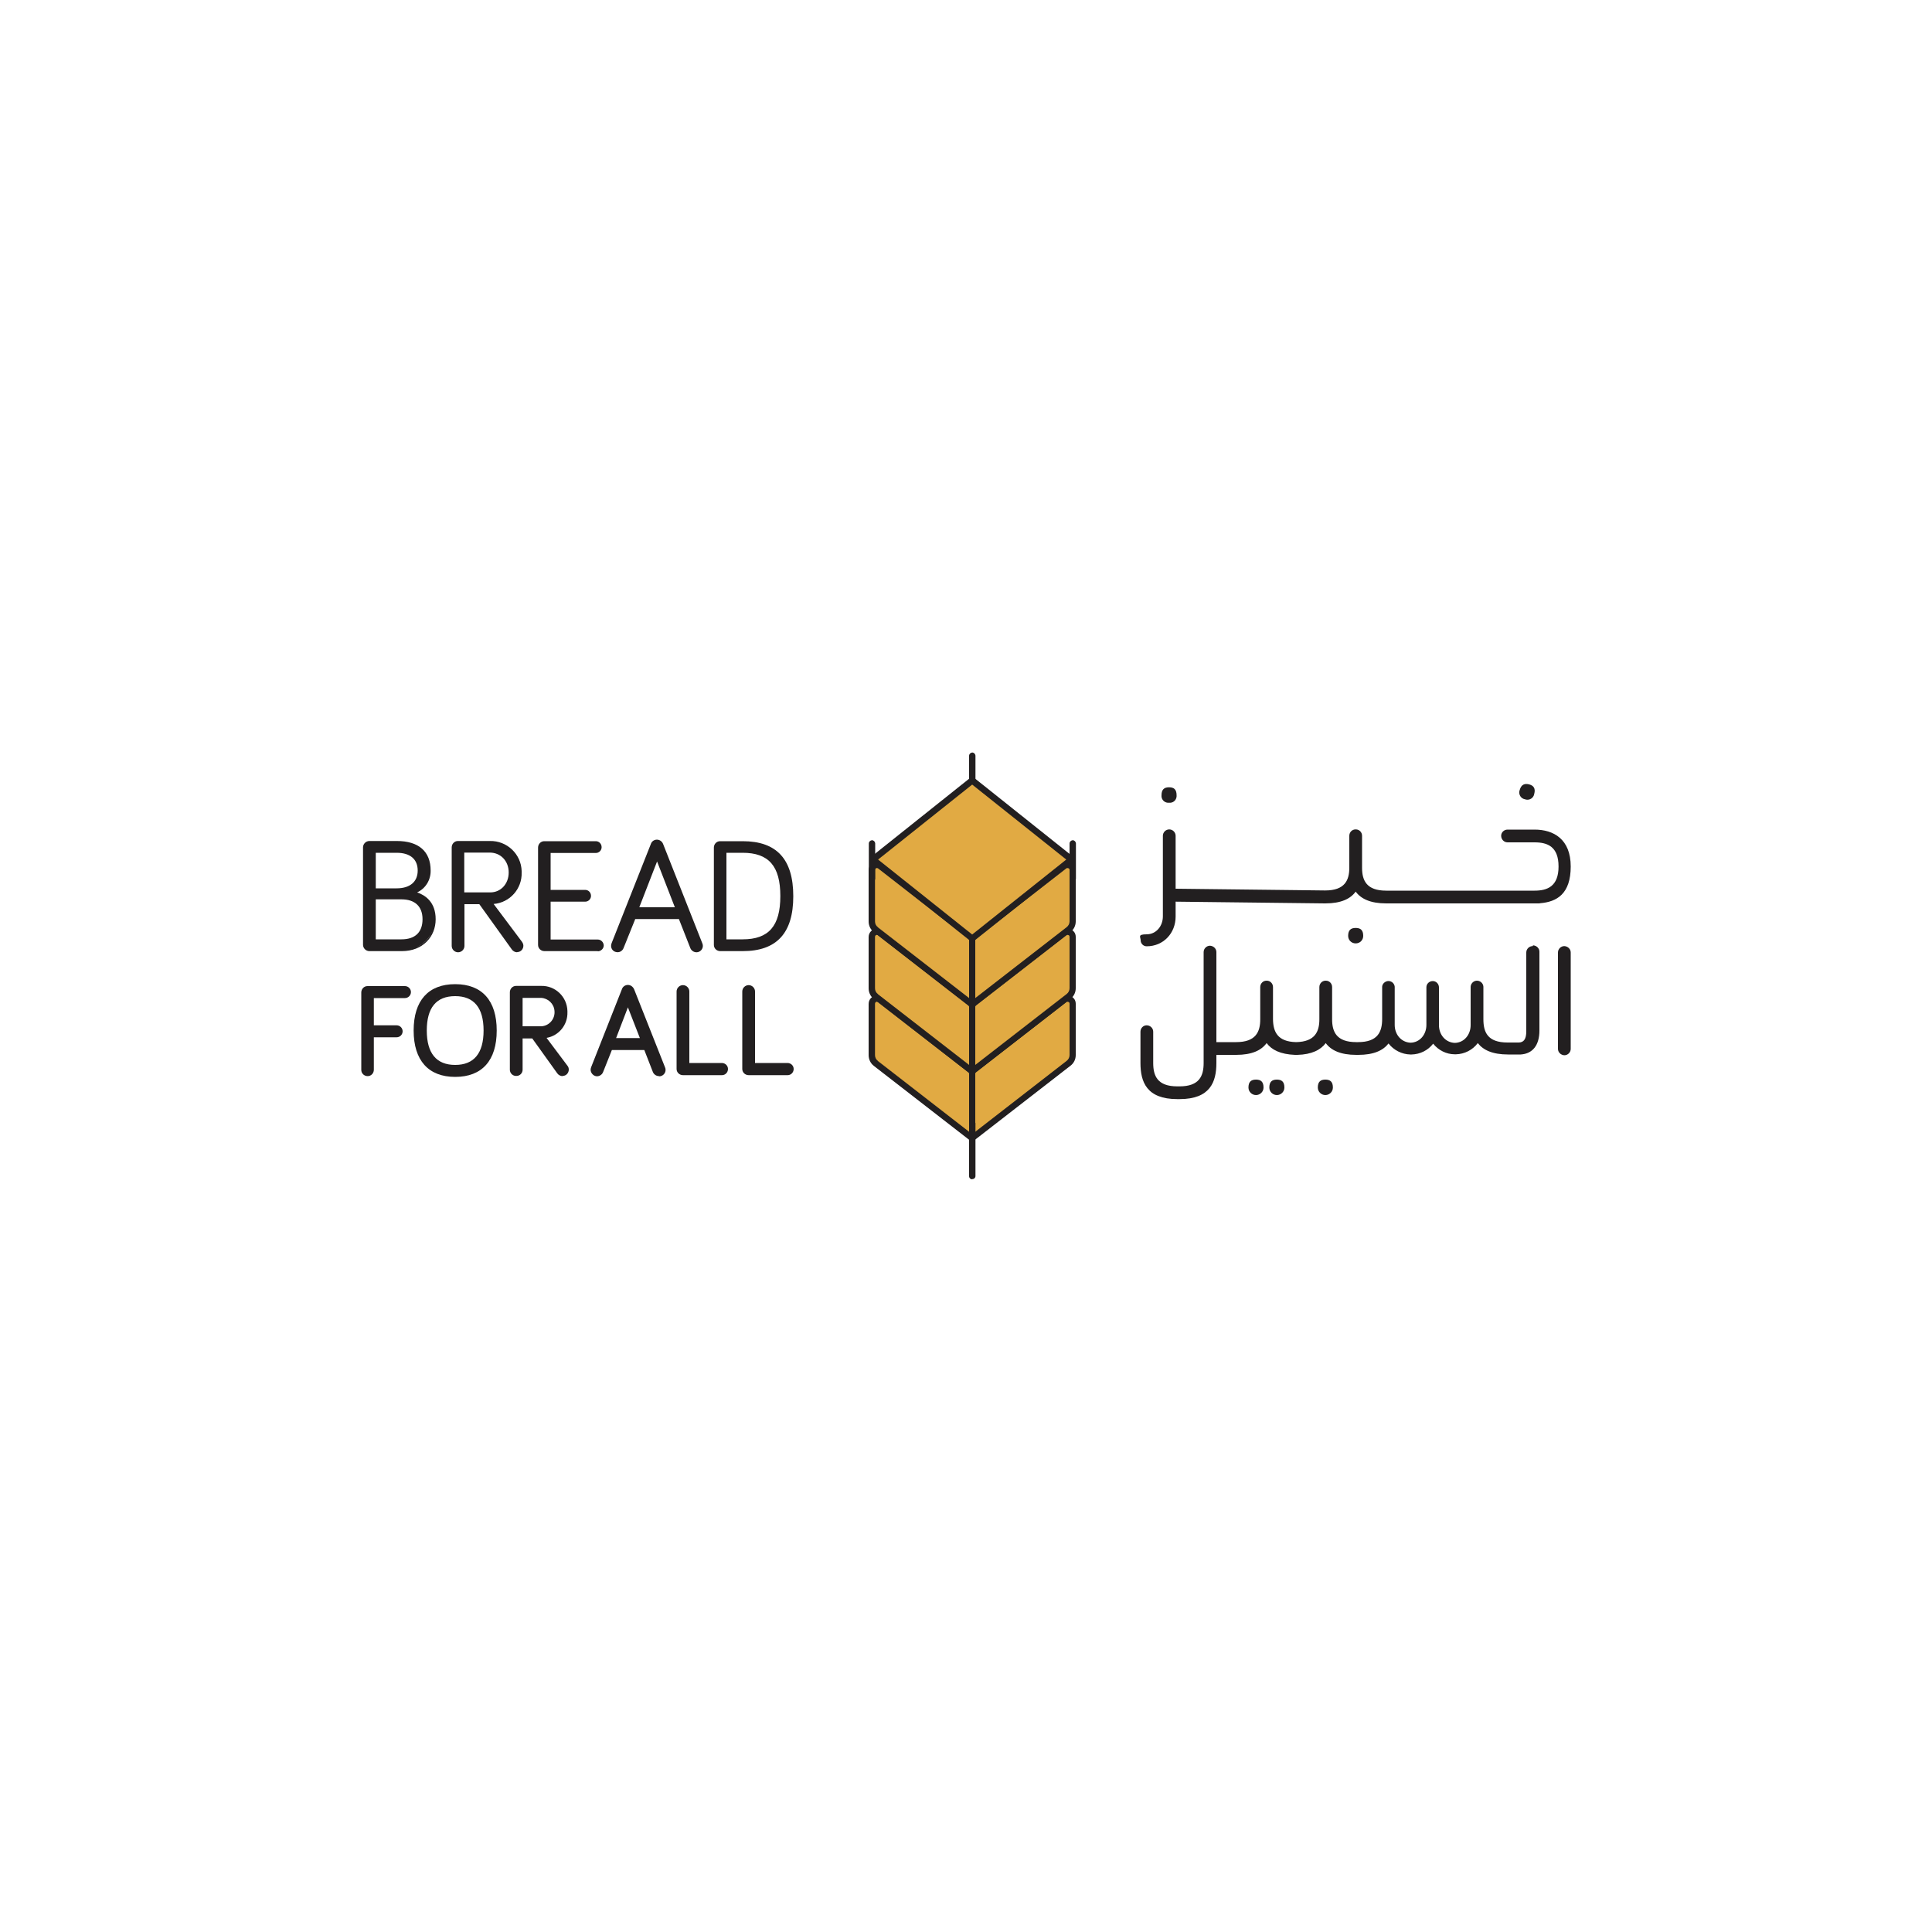 <?xml version="1.0" encoding="UTF-8"?>
<svg xmlns="http://www.w3.org/2000/svg" version="1.1" viewBox="0 0 1000 1000">
  <defs>
    <style>
      .cls-1 {
        fill: #221f20;
      }

      .cls-2 {
        fill: #e1aa43;
      }
    </style>
  </defs>
  <!-- Generator: Adobe Illustrator 28.8.0, SVG Export Plug-In . SVG Version: 1.2.0 Build 19)  -->
  <g>
    <g id="Layer_2">
      <g id="Group_4176">
        <g id="Group_4162">
          <g id="Group_4161">
            <g id="Group_4150">
              <path id="Path_4805" class="cls-2" d="M553.1,550.4l-49.9,38.7v-33.4c0-.8.4-1.5,1-2l46.7-36.3c1.2-.9,2.8-.7,3.7.5.4.5.6,1,.6,1.6v26.6c0,1.7-.8,3.2-2.1,4.3Z"/>
              <path id="Path_4806" class="cls-1" d="M503.2,590.7c-.9,0-1.6-.7-1.6-1.6h0v-33.4c0-1.3.6-2.5,1.6-3.3l46.7-36.3c1.9-1.4,4.5-1.1,6,.8.6.7.9,1.7.9,2.6v26.6c0,2.2-1,4.2-2.7,5.5l-49.9,38.7c-.3.2-.6.3-1,.3ZM552.5,518.5c-.2,0-.4,0-.6.2l-46.7,36.3c-.2.2-.4.4-.4.7v30.1l47.3-36.7h0c.9-.7,1.5-1.8,1.5-3v-26.6c0-.4-.2-.8-.6-.9-.1,0-.3-.1-.5-.1h0Z"/>
            </g>
            <g id="Group_4151">
              <path id="Path_4807" class="cls-2" d="M453.3,550.4l49.9,38.7v-33.4c0-.8-.4-1.5-1-2l-46.7-36.3c-1.2-.9-2.8-.7-3.7.5-.4.5-.6,1-.6,1.6v26.6c0,1.7.8,3.2,2.1,4.3Z"/>
              <path id="Path_4808" class="cls-1" d="M503.2,590.7c-.4,0-.7-.1-1-.3l-49.9-38.7h0c-1.7-1.3-2.7-3.4-2.7-5.5v-26.6c0-2.4,1.9-4.3,4.3-4.3.9,0,1.9.3,2.6.9l46.7,36.3c1,.8,1.6,2,1.6,3.3v33.4c0,.9-.7,1.6-1.6,1.6h0,0ZM454.3,549.1l47.3,36.7v-30.1c0-.3-.1-.5-.4-.7l-46.7-36.3c-.4-.3-1.1-.3-1.4.2-.1.2-.2.4-.2.6v26.6c0,1.2.5,2.3,1.5,3h0Z"/>
            </g>
            <g id="Group_4152">
              <path id="Path_4809" class="cls-2" d="M553.1,515.8l-49.9,38.7v-33.4c0-.8.4-1.5,1-2l46.7-36.3c1.2-.9,2.8-.7,3.7.5.4.5.6,1,.6,1.6v26.6c0,1.7-.8,3.2-2.1,4.3Z"/>
              <path id="Path_4810" class="cls-1" d="M503.2,556.1c-.9,0-1.6-.7-1.6-1.6h0v-33.4c0-1.3.6-2.5,1.6-3.3l46.7-36.3c1.9-1.4,4.5-1.1,6,.8.6.7.9,1.7.9,2.6v26.6c0,2.2-1,4.2-2.7,5.5l-49.9,38.7c-.3.2-.6.3-1,.3ZM552.5,483.9c-.2,0-.4,0-.6.2l-46.7,36.3c-.2.2-.4.4-.4.7v30.1l47.3-36.7h0c.9-.7,1.5-1.8,1.5-3v-26.6c0-.4-.2-.8-.6-.9-.1,0-.3-.1-.5-.1h0Z"/>
            </g>
            <g id="Group_4153">
              <path id="Path_4811" class="cls-2" d="M453.3,515.8l49.9,38.7v-33.4c0-.8-.4-1.5-1-2l-46.7-36.3c-1.2-.9-2.8-.7-3.7.5-.4.5-.6,1-.6,1.6v26.6c0,1.7.8,3.2,2.1,4.3Z"/>
              <path id="Path_4812" class="cls-1" d="M503.2,556.1c-.4,0-.7-.1-1-.3l-49.9-38.7h0c-1.7-1.3-2.7-3.4-2.7-5.5v-26.6c0-2.4,1.9-4.3,4.3-4.3.9,0,1.9.3,2.6.9l46.7,36.3c1,.8,1.6,2,1.6,3.3v33.4c0,.9-.7,1.6-1.6,1.6h0,0ZM454.3,514.5l47.3,36.7v-30.1c0-.3-.1-.5-.4-.7l-46.7-36.3c-.4-.3-1.1-.3-1.4.2-.1.2-.2.4-.2.6v26.6c0,1.2.5,2.3,1.5,3h0Z"/>
            </g>
            <g id="Group_4154">
              <path id="Path_4813" class="cls-2" d="M553.1,481.2l-49.9,38.7v-33.4c0-.8.4-1.5,1-2l46.7-36.3c1.2-.9,2.8-.7,3.7.5.4.5.6,1,.6,1.6v26.6c0,1.7-.8,3.2-2.1,4.3Z"/>
              <path id="Path_4814" class="cls-1" d="M503.2,521.5c-.9,0-1.6-.7-1.6-1.6v-33.4c0-1.3.6-2.5,1.6-3.3l46.7-36.3c1.9-1.4,4.5-1.1,6,.8.6.7.9,1.7.9,2.6v26.6c0,2.2-1,4.2-2.7,5.5l-49.9,38.7c-.3.2-.6.3-1,.3ZM552.5,449.3c-.2,0-.4,0-.6.2l-46.7,36.3c-.2.2-.4.4-.4.7v30.1l47.3-36.7h0c.9-.7,1.5-1.8,1.5-3v-26.6c0-.4-.2-.8-.6-.9-.1,0-.3-.1-.5-.1h0Z"/>
            </g>
            <g id="Group_4155">
              <path id="Path_4815" class="cls-2" d="M453.3,481.2l49.9,38.7v-33.4c0-.8-.4-1.5-1-2l-46.7-36.3c-1.2-.9-2.8-.7-3.7.5-.4.5-.6,1-.6,1.6v26.6c0,1.7.8,3.2,2.1,4.3Z"/>
              <path id="Path_4816" class="cls-1" d="M503.2,521.5c-.4,0-.7-.1-1-.3l-49.9-38.7h0c-1.7-1.3-2.7-3.4-2.7-5.5v-26.6c0-2.4,1.9-4.3,4.3-4.3.9,0,1.9.3,2.6.9l46.7,36.3c1,.8,1.6,2,1.6,3.3v33.4c0,.9-.7,1.6-1.6,1.6h0ZM454.3,479.9l47.3,36.7v-30.1c0-.3-.1-.5-.4-.7l-46.7-36.3c-.4-.3-1.1-.3-1.4.2-.1.2-.2.4-.2.6v26.6c0,1.2.5,2.3,1.5,3h0Z"/>
            </g>
            <g id="Group_4156">
              <path id="Path_4817" class="cls-2" d="M554.5,444.9l-51.3,40.9-51.3-40.9,51.3-40.9,51.3,40.9Z"/>
              <path id="Path_4818" class="cls-1" d="M503.2,487.4c-.4,0-.7-.1-1-.4l-51.3-40.9c-.7-.6-.8-1.6-.3-2.3,0,0,.2-.2.3-.3l51.3-40.9c.6-.5,1.4-.5,2,0l51.3,40.9c.7.6.8,1.6.3,2.3,0,0-.2.2-.3.3l-51.3,40.9c-.3.2-.6.4-1,.4ZM454.5,444.9l48.7,38.8,48.7-38.8-48.7-38.8-48.7,38.8Z"/>
            </g>
            <g id="Group_4157">
              <path id="Path_4819" class="cls-1" d="M451.3,456.4c-.9,0-1.6-.7-1.6-1.6h0v-18.2c0-.9.7-1.6,1.6-1.7.9,0,1.6.7,1.7,1.6,0,0,0,0,0,0v18.2c0,.9-.7,1.6-1.6,1.6h0Z"/>
            </g>
            <g id="Group_4158">
              <path id="Path_4820" class="cls-1" d="M555.2,456.4c-.9,0-1.6-.7-1.6-1.6h0v-18.2c0-.9.7-1.6,1.6-1.7.9,0,1.6.7,1.7,1.6,0,0,0,0,0,0v18.2c0,.9-.7,1.6-1.6,1.6Z"/>
            </g>
            <g id="Group_4159">
              <path id="Path_4821" class="cls-1" d="M503.2,405.6c-.9,0-1.6-.7-1.6-1.6h0v-12.8c0-.9.7-1.6,1.6-1.7.9,0,1.6.7,1.7,1.6,0,0,0,0,0,0v12.8c0,.9-.7,1.6-1.6,1.6Z"/>
            </g>
            <g id="Group_4160">
              <path id="Path_4822" class="cls-1" d="M503.2,610.4c-.9,0-1.6-.7-1.6-1.6h0v-27.3c0-.9.7-1.6,1.6-1.7s1.6.7,1.7,1.6c0,0,0,0,0,0v27.3c0,.9-.7,1.6-1.6,1.6h0Z"/>
            </g>
          </g>
        </g>
        <g id="Group_4163">
          <path id="Path_4823" class="cls-1" d="M793.3,489.7c-1.8,0-3.3,1.5-3.3,3.3v40.8c0,3.9-1.2,5.7-3.8,5.8h-5.9c-10.4,0-12.5-5.4-12.5-12.1v-16.4c0-.1,0-.3,0-.4-.1-1.8-1.7-3.2-3.5-3.1-1.8.1-3.2,1.7-3.1,3.5h0v19.5c0,5-3.4,9.1-8.2,9.2-4.8-.2-8.2-4.2-8.2-9.2v-19.5c0-1.8-1.4-3.3-3.2-3.3,0,0,0,0,0,0h0c-1.8,0-3.3,1.4-3.3,3.2,0,0,0,0,0,0v19.5c0,5-3.4,9.1-8.2,9.2-4.8-.2-8.2-4.2-8.2-9.2v-19.5c0-.1,0-.2,0-.3-.2-1.8-1.8-3.1-3.6-2.9-1.5.2-2.8,1.4-2.9,2.9,0,0,0,.2,0,.2,0,0,0,0,0,0v16.5c0,6.6-2.2,12-12.5,12h-.9c-10.2,0-12.5-5.3-12.5-11.8v-16.7c0-1.8-1.4-3.3-3.2-3.3,0,0,0,0,0,0,0,0,0,0-.1,0s0,0-.1,0c-1.8,0-3.2,1.5-3.2,3.3,0,0,0,0,0,0v16.7c0,6.4-2.3,11.6-12,11.8-9.7-.2-11.9-5.4-12-11.8v-16.7c0-1.8-1.4-3.3-3.2-3.3,0,0,0,0,0,0,0,0,0,0-.1,0s0,0-.1,0c-1.8,0-3.2,1.5-3.2,3.3,0,0,0,0,0,0v16.7c0,6.5-2.3,11.8-12.5,11.8h-10.2v-46.6c0-1.8-1.5-3.2-3.3-3.3-1.8,0-3.3,1.5-3.3,3.3v57.4c0,6.7-2.2,12.1-12.5,12.1h-1.1c-10.4,0-12.5-5.5-12.5-12.1v-16.2c0-1.8-1.5-3.3-3.4-3.3,0,0,0,0,0,0-1.8,0-3.2,1.5-3.2,3.3,0,0,0,0,0,0v16.2c0,9.8,3.2,18.7,19.1,18.7h1.1c15.9,0,19.1-8.9,19.1-18.7v-4.2h10.2c8.3,0,13.1-2.4,15.8-6.1,2.6,3.5,7.1,5.8,14.7,6.1h0c.2,0,.4,0,.6,0s.4,0,.6,0h0c7.5-.2,12.1-2.6,14.7-6.1,2.7,3.7,7.6,6.1,15.8,6.1h1c8.1,0,12.9-2.3,15.7-5.9,2.7,3.5,6.9,5.6,11.3,5.7h0c0,0,.2,0,.3,0s.2,0,.3,0h0c4.4-.1,8.5-2.1,11.2-5.6,2.7,3.4,6.8,5.5,11.2,5.5h0c0,0,.2,0,.3,0s.2,0,.3,0h0c4.4-.1,8.6-2.2,11.3-5.8,2.8,3.6,7.6,5.9,15.7,5.9h6.5c6.3-.4,9.7-4.9,9.7-12.4v-40.8c0-1.8-1.5-3.2-3.3-3.3Z"/>
          <path id="Path_4824" class="cls-1" d="M809.7,489.7c-1.8,0-3.3,1.5-3.3,3.3v49.9c0,1.8,1.5,3.2,3.3,3.3,1.8,0,3.3-1.5,3.3-3.3v-49.9c0-1.8-1.5-3.2-3.3-3.3Z"/>
          <path id="Path_4825" class="cls-1" d="M698.4,449.1c0,6.5-2.3,11.8-12.5,11.8l-77.4-.9v-27.4c0-1.8-1.5-3.3-3.3-3.3-1.8,0-3.3,1.5-3.3,3.3h0v41.7c0,5.1-3.5,9.3-8.4,9.3s-3.1,1.4-3.1,3.1,1.4,3.1,3.1,3.1h0c8.7,0,15-6.8,15-15.4v-7.7l77.4.9c8.3,0,13.1-2.4,15.8-6.1,2.7,3.7,7.6,6.1,15.8,6.1h78.9c.3,0,.5,0,.8-.1,8.6-.7,15.8-4.8,15.8-19s-8.9-19.1-18.7-19.1h-14c-1.8,0-3.3,1.4-3.3,3.2,0,0,0,0,0,0,0,1.8,1.4,3.4,3.3,3.4,0,0,0,0,0,0h14c6.7,0,12.4,2.2,12.4,12.5s-5.8,12.5-12.4,12.5h-76.8c-10.2,0-12.5-5.3-12.5-11.8v-16.6c0-1.8-1.4-3.3-3.2-3.3,0,0,0,0,0,0,0,0,0,0-.1,0s0,0-.1,0c-1.8,0-3.2,1.5-3.2,3.3,0,0,0,0,0,0v16.6Z"/>
          <path id="Path_4826" class="cls-1" d="M697.8,484.4c0,2.2,1.7,3.9,3.9,3.9,2.2,0,3.9-1.7,3.9-3.9h0c0-3-1.4-4.1-3.9-4.1s-3.9,1.1-3.9,4.1Z"/>
          <path id="Path_4827" class="cls-1" d="M605.1,415.5c2,.2,3.7-1.2,3.9-3.2,0-.2,0-.5,0-.7,0-3-1.4-4.1-3.9-4.1s-3.9,1.1-3.9,4.1c-.2,2,1.2,3.7,3.2,3.9.2,0,.5,0,.7,0Z"/>
          <path id="Path_4828" class="cls-1" d="M789.3,413.7c1.8.7,3.9-.2,4.6-2,0-.2.2-.4.2-.7.8-2.9-.3-4.4-2.6-5s-4.1,0-4.9,2.9c-.7,1.8.2,3.9,2,4.6.2,0,.4.2.7.2Z"/>
          <path id="Path_4829" class="cls-1" d="M686,558.8c-2.5,0-3.9,1.1-3.9,4.1,0,2.2,1.8,3.9,3.9,3.9,2.1,0,3.9-1.7,3.9-3.9,0-3-1.4-4.1-3.9-4.1Z"/>
          <path id="Path_4830" class="cls-1" d="M650.1,558.8c-2.5,0-3.9,1.1-3.9,4.1,0,2.2,1.8,3.9,3.9,3.9,2.1,0,3.9-1.7,3.9-3.9,0-3-1.4-4.1-3.9-4.1Z"/>
          <path id="Path_4831" class="cls-1" d="M660.9,558.8c-2.5,0-3.9,1.1-3.9,4.1,0,2.2,1.8,3.9,3.9,3.9,2.1,0,3.9-1.7,3.9-3.9,0-3-1.4-4.1-3.9-4.1Z"/>
        </g>
        <g id="Group_4175">
          <g id="Group_4164">
            <path id="Path_4832" class="cls-1" d="M191.2,491.8c-1.6,0-2.8-1.3-2.8-2.8v-50.4c0-1.6,1.3-2.8,2.8-2.8h14.2c11.7,0,17,5.8,17,14.8.1,5.2-3.2,9.8-8.1,11.3,6,1.5,10.7,5.8,10.7,13.9s-6.1,16-17.1,16h-16.7ZM194.1,460.2h11.2c7.4,0,11.3-3.8,11.3-9.7s-3.6-9.7-11.3-9.7h-11.2v19.3ZM194.1,486.6h13.7c7.6,0,11.4-4.1,11.4-10.8s-4.3-10.7-11.4-10.7h-13.7v21.6Z"/>
            <path id="Path_4833" class="cls-1" d="M207.9,492.3h-16.7c-1.8,0-3.3-1.5-3.3-3.3v-50.4c0-1.8,1.5-3.3,3.3-3.3h14.2c11.3,0,17.5,5.4,17.5,15.3.1,4.8-2.6,9.3-7,11.3,4.1,1.4,9.6,4.9,9.6,13.9s-6.6,16.5-17.5,16.5ZM191.2,436.2c-1.3,0-2.4,1.1-2.4,2.4v50.4c0,1.3,1.1,2.4,2.4,2.4h16.7c10.4,0,16.6-5.8,16.6-15.5s-6.5-12.5-10.3-13.5l-1.7-.4,1.7-.5c4.7-1.5,7.9-5.9,7.7-10.9,0-9.4-5.7-14.4-16.5-14.4h-14.2ZM207.8,487.1h-14.2v-22.5h14.2c7.4,0,11.9,4.2,11.9,11.2s-4.3,11.3-11.9,11.3h0ZM194.5,486.2h13.3c7.1,0,10.9-3.7,10.9-10.4s-4-10.3-10.9-10.3h-13.3v20.6ZM205.3,460.7h-11.7v-20.2h11.7c7.6,0,11.8,3.6,11.8,10.1,0,6.3-4.4,10.1-11.8,10.1h0ZM194.5,459.8h10.8c6.9,0,10.9-3.4,10.9-9.2s-3.8-9.2-10.9-9.2h-10.8v18.4Z"/>
          </g>
          <g id="Group_4165">
            <path id="Path_4834" class="cls-1" d="M240,489.6c0,1.6-1.3,2.8-2.8,2.8s-2.8-1.3-2.8-2.8h0v-51c0-1.6,1.2-2.8,2.8-2.8,0,0,0,0,0,0h16.6c8.6-.2,15.7,6.6,15.9,15.2,0,.2,0,.5,0,.7,0,8.6-5.9,15.5-14.9,15.9l15.2,20.3c.4.5.6,1.1.6,1.7,0,1.6-1.3,2.8-2.8,2.8-1,0-1.9-.5-2.4-1.3l-16.9-23.6h-8.4v22.1ZM240,462.4h13.9c5.8,0,10-4.7,10-10.7s-4.2-10.7-10.2-10.7h-13.7v21.5Z"/>
            <path id="Path_4835" class="cls-1" d="M267.7,492.9c-1.1,0-2.2-.6-2.8-1.5l-16.8-23.4h-7.7v21.6c0,1.8-1.5,3.3-3.3,3.3s-3.3-1.5-3.3-3.3v-51c0-1.8,1.4-3.3,3.2-3.3,0,0,0,0,0,0h16.6c8.8-.2,16.2,6.8,16.4,15.6,0,.2,0,.5,0,.7.3,8.4-6.1,15.6-14.5,16.3l14.7,19.6c.4.6.7,1.3.7,2,0,1.8-1.4,3.3-3.2,3.3,0,0,0,0,0,0ZM239.5,467.1h9.1l17,23.8c.4.7,1.2,1.1,2,1.1,1.3,0,2.4-1,2.4-2.3,0,0,0,0,0,0,0-.5-.2-1-.5-1.5l-15.8-21h.9c8.5-.4,14.5-6.8,14.5-15.5.2-8.3-6.4-15.3-14.7-15.4-.2,0-.5,0-.7,0h-16.6c-1.3,0-2.4,1-2.4,2.3,0,0,0,0,0,0v51c0,1.3,1.1,2.4,2.4,2.4s2.4-1.1,2.4-2.4v-22.5ZM253.9,462.9h-14.4v-22.4h14.1c6.2,0,10.7,4.7,10.7,11.2s-4.5,11.2-10.5,11.2ZM240.4,461.9h13.4c5.4,0,9.5-4.4,9.5-10.3s-4.1-10.3-9.8-10.3h-13.2v20.6Z"/>
          </g>
          <g id="Group_4166">
            <path id="Path_4836" class="cls-1" d="M281.8,491.8c-1.6,0-2.8-1.2-2.8-2.8,0,0,0,0,0,0v-50.4c0-1.6,1.2-2.8,2.8-2.8,0,0,0,0,0,0h26.7c1.4,0,2.6,1.2,2.5,2.6,0,1.4-1.1,2.5-2.5,2.5h-23.9v20.1h18.3c1.4,0,2.6,1.2,2.5,2.6,0,1.4-1.1,2.5-2.5,2.5h-18.3v20.5h24.8c1.4,0,2.6,1.2,2.6,2.6,0,1.4-1.2,2.6-2.6,2.6h-27.6Z"/>
            <path id="Path_4837" class="cls-1" d="M309.4,492.3h-27.6c-1.8,0-3.3-1.4-3.3-3.2,0,0,0,0,0,0v-50.4c0-1.8,1.4-3.3,3.2-3.3,0,0,0,0,0,0h26.7c1.7,0,3,1.4,3,3.1,0,1.7-1.4,3-3,3h-23.4v19.1h17.9c1.7,0,3,1.4,3,3.1,0,1.7-1.4,3-3,3h-17.9v19.6h24.4c1.7,0,3,1.4,3.1,3,0,1.7-1.4,3-3,3.1h0ZM281.8,436.2c-1.3,0-2.4,1-2.4,2.3,0,0,0,0,0,0v50.4c0,1.3,1,2.4,2.3,2.4,0,0,0,0,0,0h27.6c1.2,0,2.1-.9,2.1-2.1s-.9-2.1-2.1-2.1h-25.3v-21.4h18.8c1.2,0,2.1-.9,2.1-2.1s-.9-2.1-2.1-2.1h-18.8v-21h24.4c1.2,0,2.1-.9,2.1-2.1s-.9-2.1-2.1-2.1h-26.7Z"/>
          </g>
          <g id="Group_4167">
            <path id="Path_4838" class="cls-1" d="M328.5,475.2l-6.1,15.2c-.4,1.2-1.5,2-2.7,2-1.6,0-2.8-1.3-2.8-2.8,0-.4,0-.9.2-1.2l20.3-51.4c.4-1.2,1.5-1.9,2.7-1.9,1.2,0,2.3.8,2.7,1.9l20.3,51.4c.1.4.2.8.3,1.2,0,1.6-1.4,2.9-3,2.8-1.2,0-2.2-.8-2.7-1.9l-6-15.3h-23.2ZM340,444.6l-9.8,25.5h19.7l-9.9-25.5Z"/>
            <path id="Path_4839" class="cls-1" d="M360.5,492.9c-1.4,0-2.7-.9-3.2-2.2l-5.9-15h-22.6l-6,14.9c-.6,1.7-2.4,2.7-4.2,2.1-1.4-.4-2.3-1.7-2.3-3.1,0-.5.1-1,.3-1.5l20.3-51.3c.4-1.3,1.7-2.2,3.1-2.2,1.4,0,2.7.9,3.2,2.2l20.3,51.4c.2.5.3.9.3,1.4,0,1.8-1.5,3.3-3.3,3.3,0,0,0,0,0,0ZM328.2,474.8h23.9l6.1,15.6c.5,1.3,1.9,1.9,3.2,1.5.9-.3,1.6-1.2,1.6-2.2,0-.4,0-.7-.2-1.1l-20.3-51.4c-.4-1-1.3-1.6-2.3-1.6-1,0-1.9.6-2.2,1.6l-20.3,51.4c-.1.3-.2.7-.2,1.1,0,1.3,1.1,2.4,2.4,2.4,1.1,0,2-.7,2.3-1.7l6.2-15.5ZM350.6,470.5h-21.1l10.5-27.2,10.6,27.2ZM330.9,469.6h18.4l-9.2-23.7-9.2,23.7Z"/>
          </g>
          <g id="Group_4168">
            <path id="Path_4840" class="cls-1" d="M384.5,435.7c15.9,0,25.7,7.5,25.7,28.1s-9.8,28-25.7,28h-11.7c-1.6,0-2.8-1.2-2.8-2.8,0,0,0,0,0,0v-50.4c0-1.6,1.2-2.8,2.8-2.8,0,0,0,0,0,0h11.7ZM375.6,486.6h8.9c12.4,0,20-5.5,20-22.8s-7.6-22.9-20-22.9h-8.9v45.7Z"/>
            <path id="Path_4841" class="cls-1" d="M384.5,492.3h-11.7c-1.8,0-3.3-1.4-3.3-3.2,0,0,0,0,0,0v-50.4c0-1.8,1.4-3.3,3.2-3.3,0,0,0,0,0,0h11.7c17.6,0,26.2,9.3,26.2,28.5,0,19.1-8.6,28.4-26.2,28.4ZM372.7,436.2c-1.3,0-2.4,1-2.4,2.3,0,0,0,0,0,0v50.4c0,1.3,1,2.4,2.3,2.4,0,0,0,0,0,0h11.7c17.2,0,25.3-8.7,25.3-27.5s-8-27.6-25.3-27.6h-11.7ZM384.5,487.1h-9.4v-46.6h9.4c14,0,20.4,7.4,20.4,23.4,0,16.1-6.3,23.3-20.4,23.3h0ZM376,486.2h8.4c13.5,0,19.5-6.9,19.5-22.4s-6-22.4-19.5-22.4h-8.4v44.8Z"/>
          </g>
          <g id="Group_4169">
            <path id="Path_4842" class="cls-1" d="M192.5,553.7c0,1.2-1,2.2-2.2,2.2s-2.2-1-2.2-2.2v-40.1c0-1.2,1-2.2,2.2-2.2,0,0,0,0,0,0h19.4c1.1,0,2,.9,2,2s-.9,2-2,2h-17.2v16.3h12.8c1.1,0,2.1.9,2.1,2s-.9,2.1-2,2.1c0,0,0,0-.1,0h-12.8v17.9Z"/>
            <path id="Path_4843" class="cls-1" d="M190.3,557c-1.8,0-3.3-1.4-3.3-3.2,0,0,0,0,0,0v-40.1c0-1.8,1.4-3.3,3.2-3.3,0,0,0,0,0,0h19.4c1.7,0,3.1,1.4,3.1,3.1s-1.4,3.1-3.1,3.1h-16.1v14.1h11.8c1.7,0,3.1,1.4,3.1,3.1s-1.4,3.1-3.1,3.1h-11.8v16.8c0,1.8-1.4,3.3-3.2,3.3,0,0,0,0,0,0ZM190.3,512.5c-.6,0-1.1.5-1.1,1.1h0v40.1c0,.6.5,1.1,1.1,1.1.6,0,1.1-.5,1.1-1.1v-19h13.9c.5,0,.9-.4.9-.9s-.4-.9-.9-.9h-13.9v-18.4h18.3c.5,0,.9-.4.9-.9s-.4-.9-.9-.9h-19.4Z"/>
          </g>
          <g id="Group_4170">
            <path id="Path_4844" class="cls-1" d="M215.2,533.4c0-15.5,7.7-22.9,20.4-22.9s20.4,7.5,20.4,22.9-7.7,22.9-20.4,22.9-20.4-7.5-20.4-22.9ZM219.8,533.4c0,12.7,5.8,18.8,15.8,18.8s15.8-6.1,15.8-18.8-5.8-18.9-15.8-18.9-15.8,6.1-15.8,18.9h0Z"/>
            <path id="Path_4845" class="cls-1" d="M235.6,557.4c-13.8,0-21.5-8.5-21.5-24s7.6-24,21.5-24,21.5,8.5,21.5,24-7.6,24-21.5,24ZM235.6,511.6c-12.6,0-19.3,7.6-19.3,21.9s6.7,21.8,19.3,21.8,19.3-7.5,19.3-21.8-6.7-21.9-19.3-21.9ZM235.6,553.3c-10.9,0-16.9-7.1-16.9-19.9s9.2-20,16.9-20,16.9,3.5,16.9,20c0,12.8-6,19.9-16.9,19.9ZM235.6,515.6c-9.8,0-14.7,6-14.7,17.8s5,17.8,14.7,17.8,14.7-6,14.7-17.8-5-17.8-14.7-17.8h0Z"/>
          </g>
          <g id="Group_4171">
            <path id="Path_4846" class="cls-1" d="M269.4,553.7c0,1.2-1,2.2-2.2,2.2s-2.2-1-2.2-2.2v-40.1c0-1.2,1-2.2,2.2-2.2,0,0,0,0,0,0h13c6.7-.2,12.3,5.2,12.5,11.9,0,.2,0,.4,0,.6.3,6.6-4.9,12.2-11.6,12.5,0,0,0,0-.1,0l12,16c.3.4.5.9.5,1.4,0,1.2-1,2.2-2.2,2.2-.8,0-1.5-.4-1.9-1l-13.3-18.5h-6.6v17.3ZM269.4,532.3h10.9c4.7-.3,8.2-4.4,7.8-9-.3-4.3-3.7-7.6-8-7.8h-10.7v16.9Z"/>
            <path id="Path_4847" class="cls-1" d="M291.2,557c-1.1,0-2.2-.6-2.8-1.5l-12.9-18h-5v16.2c0,1.8-1.5,3.3-3.4,3.2-1.8,0-3.2-1.5-3.2-3.2v-40.1c0-1.8,1.4-3.3,3.2-3.3,0,0,0,0,0,0h13c7.3-.2,13.4,5.6,13.6,13,0,.2,0,.4,0,.6.2,6.5-4.4,12.2-10.8,13.3l10.8,14.4c.5.6.7,1.3.7,2,0,1.8-1.4,3.3-3.2,3.3,0,0,0,0,0,0ZM268.4,535.3h8.2l13.6,19c.3.6,1,.7,1.6.4.3-.2.5-.6.6-.9,0-.2,0-.5-.2-.7l-13.2-17.6h2c6-.2,10.8-5.2,10.7-11.2,0,0,0-.2,0-.3.1-6.2-4.7-11.3-10.9-11.4-.2,0-.3,0-.5,0h-13c-.6,0-1.1.5-1.1,1.1h0v40.1c0,.6.5,1.1,1.1,1.1s1.1-.5,1.1-1.1v-18.4ZM280.4,533.4h-12v-19h11.8c5.3.2,9.3,4.7,9.1,9.9-.2,4.9-4.1,8.8-8.9,9.1h0ZM270.5,531.2h9.8c4.1-.3,7.1-3.9,6.7-8-.3-3.7-3.3-6.5-6.9-6.7h-9.6v14.7Z"/>
          </g>
          <g id="Group_4172">
            <path id="Path_4848" class="cls-1" d="M316,542.4l-4.8,12c-.3.9-1.2,1.6-2.2,1.6-1.2,0-2.2-1-2.2-2.2,0-.3,0-.7.2-1l16-40.3c.3-.9,1.1-1.5,2.1-1.5,1,0,1.8.6,2.2,1.5l16,40.3c.1.3.2.6.2,1,0,1.3-1.1,2.3-2.4,2.2-.9,0-1.8-.6-2.1-1.5l-4.7-12h-18.2ZM325.1,518.3l-7.7,20h15.5l-7.8-20Z"/>
            <path id="Path_4849" class="cls-1" d="M341.1,557c-1.4,0-2.7-.9-3.2-2.2l-4.4-11.3h-16.8l-4.5,11.3c-.6,1.7-2.5,2.7-4.2,2.1-1.3-.5-2.2-1.7-2.3-3.1,0-.5.1-1,.3-1.5l15.9-40.3c.4-1.3,1.7-2.2,3.1-2.2,1.4,0,2.6.9,3.2,2.2l16,40.4c.2.4.3.9.3,1.4,0,1.8-1.5,3.3-3.3,3.3,0,0,0,0,0,0ZM315.3,541.3h19.7l5,12.7c.2.5.6.8,1.2.8.6,0,1.2-.4,1.2-1.1,0,0,0,0,0,0,0-.2,0-.4-.1-.6l-16-40.3c-.2-.5-.6-.8-1.2-.8-.4,0-.8.1-1.1.8l-15.9,40.3c0,.2-.1.4-.1.6,0,.6.5,1.1,1.1,1.1.5,0,1-.4,1.2-.9l5.1-12.7ZM334.4,539.4h-18.6l9.3-24.1,9.4,24.1ZM318.9,537.3h12.3l-6.2-15.9-6.1,15.9Z"/>
          </g>
          <g id="Group_4173">
            <path id="Path_4850" class="cls-1" d="M373.6,551.2c1.2,0,2.1.9,2.1,2s-.9,2.1-2,2.1c0,0,0,0-.1,0h-20.1c-1.2,0-2.2-1-2.2-2.2,0,0,0,0,0,0v-40.1c0-1.2,1-2.2,2.2-2.2,1.2,0,2.2,1,2.2,2.2v38.1h17.9Z"/>
            <path id="Path_4851" class="cls-1" d="M373.6,556.5h-20.1c-1.8,0-3.3-1.4-3.3-3.2,0,0,0,0,0,0v-40.1c0-1.8,1.5-3.3,3.3-3.3s3.3,1.5,3.3,3.3v37h16.8c1.8,0,3.2,1.4,3.2,3.1,0,1.8-1.4,3.2-3.1,3.2,0,0,0,0-.1,0h0ZM353.5,512c-.6,0-1.1.5-1.1,1.1,0,0,0,0,0,0v40.1c0,.6.5,1.1,1.1,1.1,0,0,0,0,0,0h20.1c.6,0,1-.4,1-1,0-.6-.4-1-1-1,0,0,0,0,0,0h-19v-39.2c0-.6-.5-1.1-1.1-1.1,0,0,0,0,0,0h0Z"/>
          </g>
          <g id="Group_4174">
            <path id="Path_4852" class="cls-1" d="M407.6,551.2c1.2,0,2.1.9,2.1,2s-.9,2.1-2,2.1c0,0,0,0-.1,0h-20.1c-1.2,0-2.2-1-2.2-2.2,0,0,0,0,0,0v-40.1c0-1.2,1-2.2,2.2-2.2s2.2,1,2.2,2.2v38.1h17.9Z"/>
            <path id="Path_4853" class="cls-1" d="M407.6,556.5h-20.1c-1.8,0-3.3-1.4-3.3-3.2,0,0,0,0,0,0v-40.1c0-1.8,1.5-3.3,3.3-3.3,1.8,0,3.3,1.5,3.3,3.3v37h16.8c1.8,0,3.2,1.4,3.2,3.1,0,1.8-1.4,3.2-3.1,3.2,0,0,0,0-.1,0h0ZM387.5,512c-.6,0-1.1.5-1.1,1.1,0,0,0,0,0,0v40.1c0,.6.5,1.1,1.1,1.1,0,0,0,0,0,0h20.1c.6,0,1-.4,1-1,0-.6-.4-1-1-1,0,0,0,0,0,0h-19v-39.2c0-.6-.5-1.1-1.1-1.1,0,0,0,0,0,0h0Z"/>
          </g>
        </g>
      </g>
    </g>
  </g>
</svg>